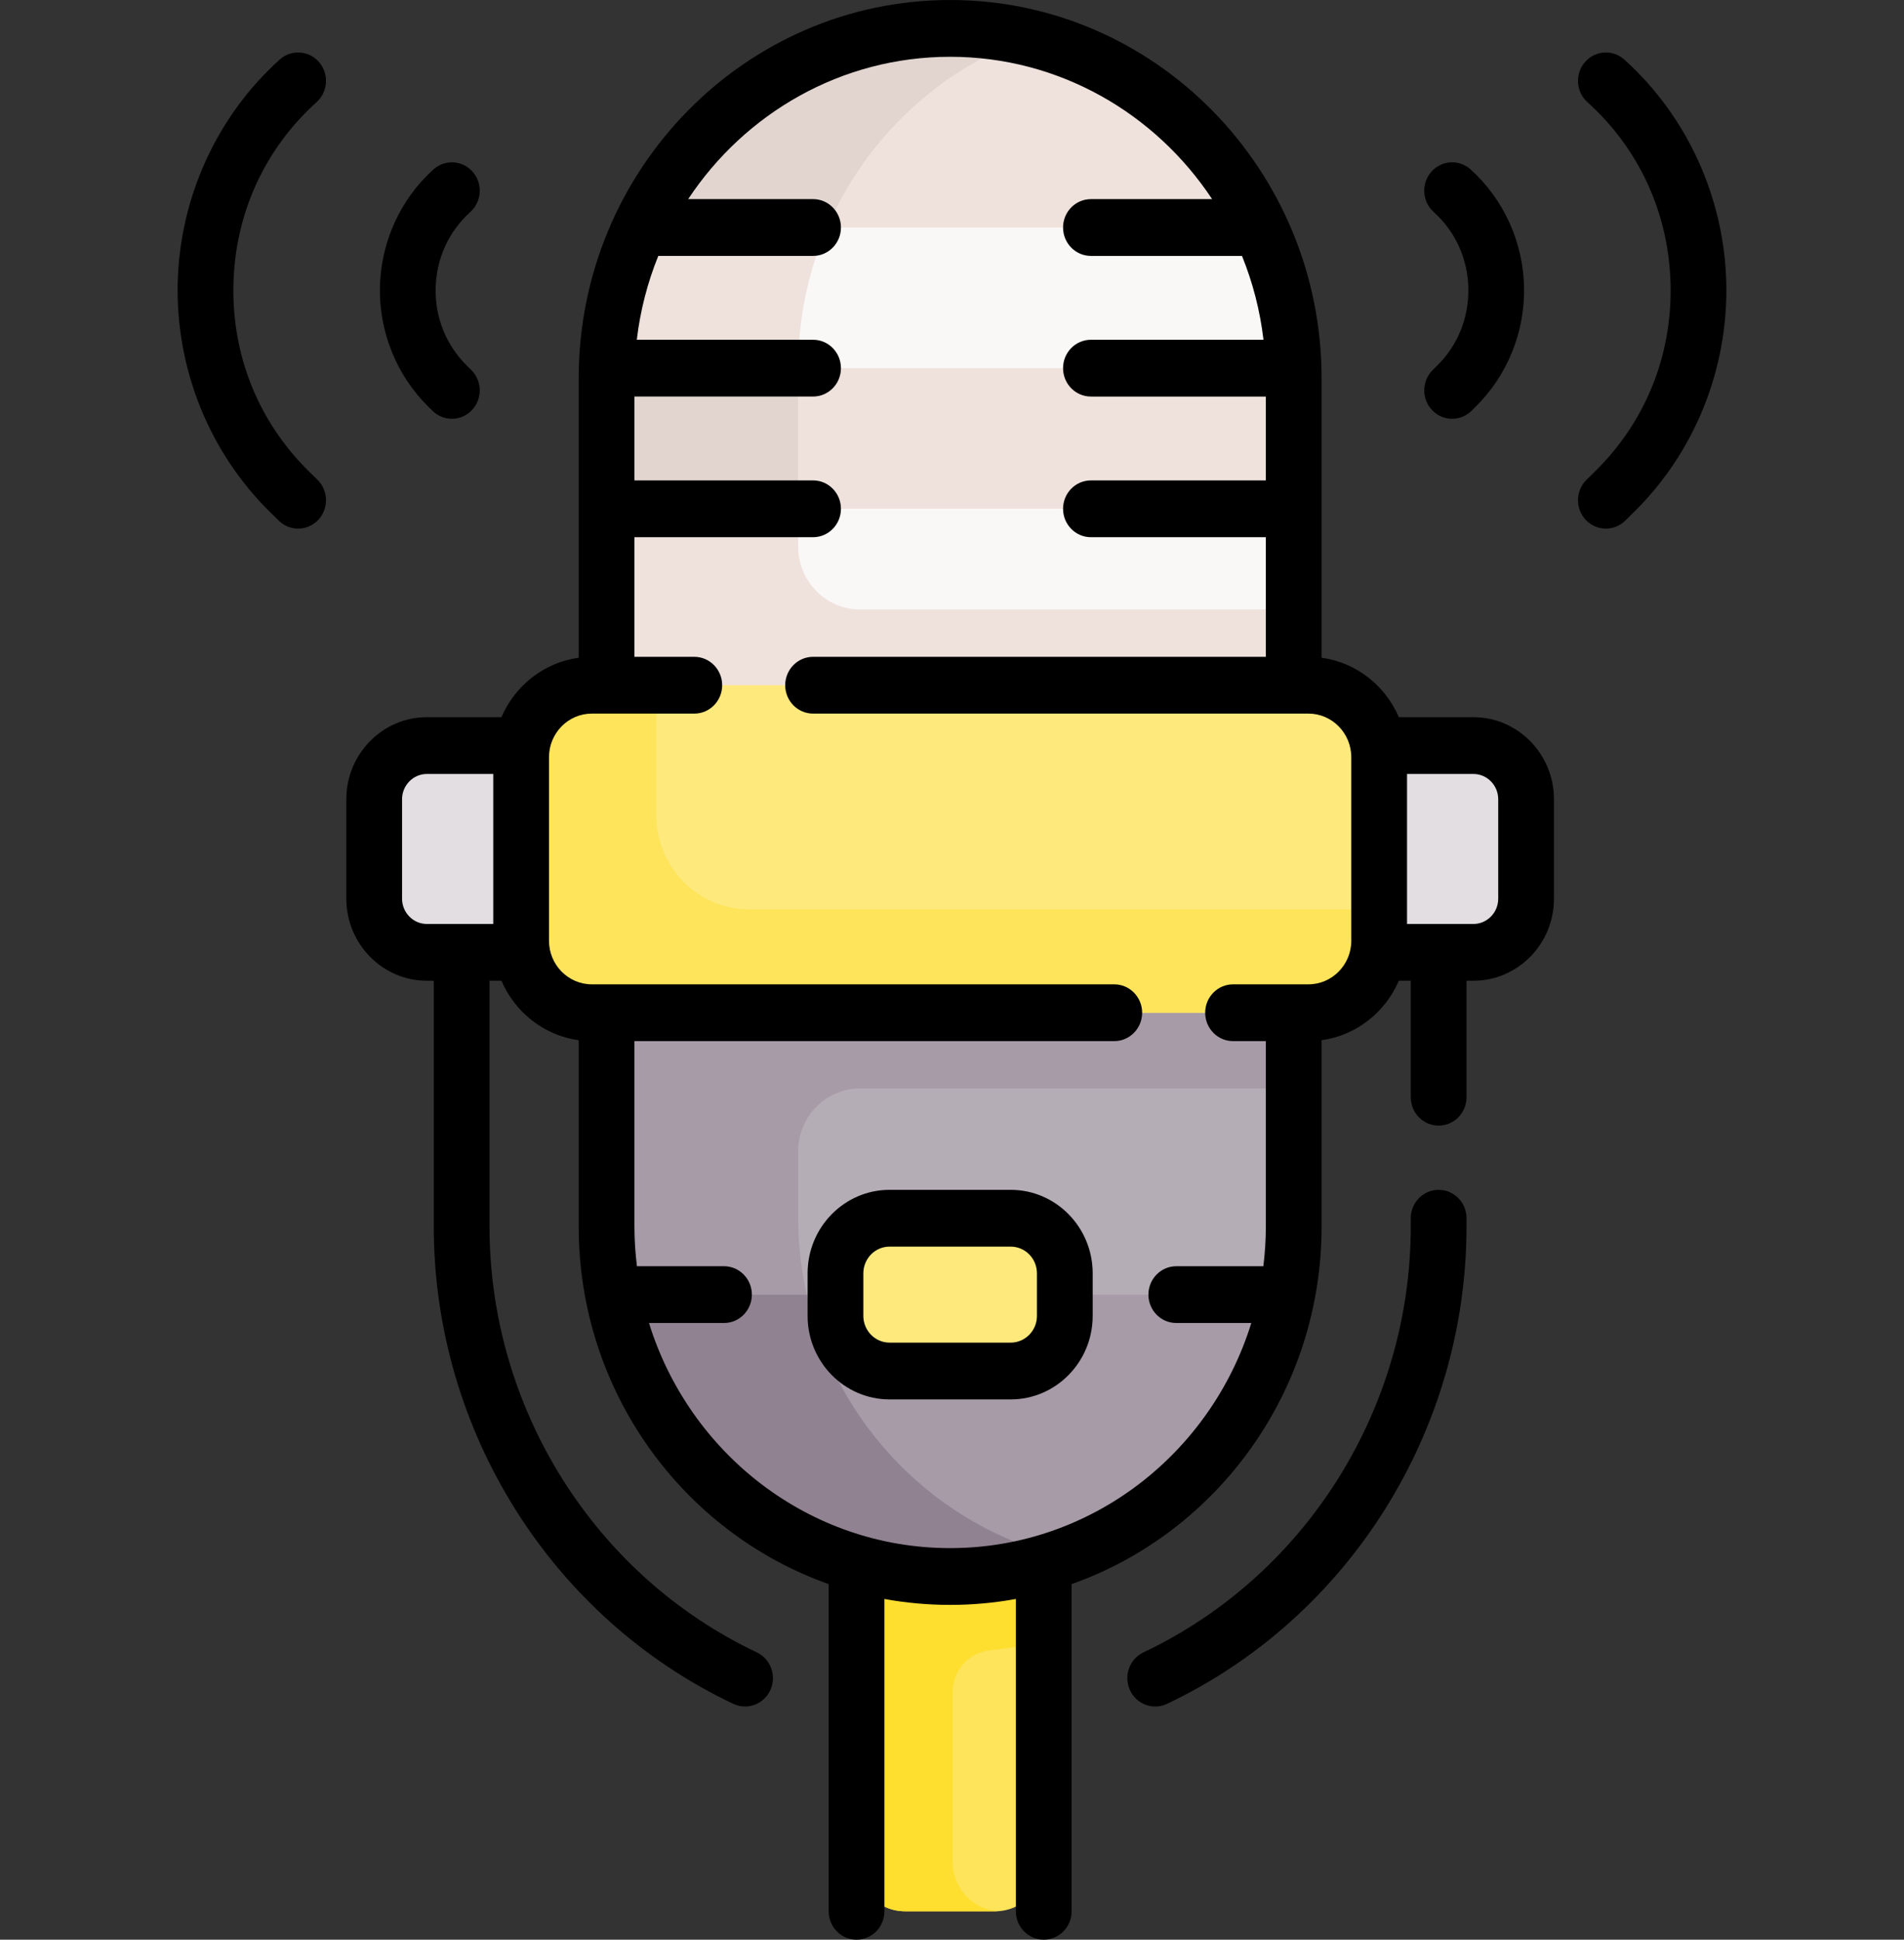 <svg width="161" height="164" viewBox="0 0 161 164" fill="none" xmlns="http://www.w3.org/2000/svg">
<rect x="0" y="0" width="161" height="164" fill="#333333" stroke="none"/>
<g clip-path="url(#clip0)">
<path d="M88.257 132.181V157.421C88.257 159.729 86.42 161.599 84.155 161.599H76.531C74.265 161.599 72.429 159.728 72.429 157.421V132.181V105.842H88.257V132.181Z" fill="#FEE45A"/>
<path d="M36.097 80.522C33.636 80.522 31.641 78.489 31.641 75.982V67.578C31.641 65.071 33.636 63.039 36.097 63.039H58.935V80.522H36.097Z" fill="#E2DEE2"/>
<path d="M116.535 80.522H124.588C127.049 80.522 129.044 78.489 129.044 75.982V67.578C129.044 65.071 127.049 63.039 124.588 63.039H116.535H100.012V80.522H116.535Z" fill="#E2DEE2"/>
<path d="M109.393 74.295V31.994C109.393 23.822 106.141 16.425 100.884 11.07C95.627 5.715 88.365 2.402 80.343 2.402C64.298 2.402 51.292 15.65 51.292 31.994V74.295H109.393Z" fill="#FAF7F7"/>
<path d="M51.292 75.781V103.699C51.292 111.871 54.545 119.271 59.802 124.626C65.059 129.981 72.321 133.294 80.343 133.294C96.388 133.294 109.393 120.042 109.393 103.699V75.781H51.292Z" fill="#B5ADB6"/>
<path d="M109.393 67.734V51.533H72.728C69.835 51.533 67.49 49.144 67.49 46.198V31.141C67.49 18.202 75.643 7.204 87.001 3.184C84.971 2.699 82.859 2.43 80.69 2.404C64.522 2.21 51.292 15.881 51.292 32.351V67.734H109.393Z" fill="#EFE2DD"/>
<path d="M72.728 92.028H109.393V73.149H51.292V103.699C51.292 105.686 51.486 107.627 51.853 109.505L52.009 109.46L69.667 126.072L83.95 133.066C86.001 132.806 87.986 132.331 89.882 131.66C84.534 130.381 79.755 127.599 76 123.774C70.743 118.419 67.491 111.019 67.491 102.847V97.363C67.491 94.416 69.835 92.028 72.728 92.028Z" fill="#A79BA7"/>
<path d="M110.642 57.934H50.436V63.039C50.436 63.039 49.852 76.444 49.417 85.592C49.623 85.614 49.833 85.626 50.044 85.626H110.642C113.943 85.626 116.62 82.9 116.62 79.536V64.024C116.62 60.661 113.943 57.934 110.642 57.934Z" fill="#FEE97D"/>
<path d="M63.332 76.885C59 76.885 55.489 73.308 55.489 68.895V57.934H50.044C46.742 57.934 44.066 60.661 44.066 64.024V79.536C44.066 82.899 46.742 85.626 50.044 85.626H110.642C113.943 85.626 116.62 82.899 116.62 79.536V76.885H63.332Z" fill="#FEE45A"/>
<path d="M80.555 129.214V105.842H72.429V132.181V157.421C72.429 159.728 74.265 161.599 76.531 161.599H84.155C84.24 161.599 84.323 161.591 84.406 161.586C82.258 161.453 80.555 159.642 80.555 157.421V143.089C80.555 141.239 81.939 139.704 83.746 139.525C85.277 139.373 86.783 139.121 88.257 138.774V132.181V129.214H80.555Z" fill="#FEDF30"/>
<path d="M109.393 31.993V43.02H52.169H51.292V31.993C51.292 31.705 51.295 31.417 51.305 31.129H52.169H109.381C109.39 31.417 109.393 31.705 109.393 31.993Z" fill="#EFE2DD"/>
<path d="M106.559 19.235H106.239H54.447H54.127C58.802 9.277 68.782 2.402 80.343 2.402C88.365 2.402 95.627 5.715 100.884 11.07C103.203 13.429 105.129 16.188 106.559 19.235Z" fill="#EFE2DD"/>
<path d="M108.677 109.461H52.009L51.852 109.493C52.989 115.34 55.82 120.571 59.802 124.626C60.739 125.581 61.74 126.469 62.798 127.286L67.478 124.295L79.896 131.657H89.873C99.493 128.254 106.818 119.849 108.834 109.492L108.677 109.461Z" fill="#A79BA7"/>
<path d="M51.852 109.493C52.989 115.34 55.82 120.571 59.802 124.626C65.059 129.981 72.321 133.294 80.343 133.294C83.682 133.294 86.887 132.714 89.873 131.657C84.529 130.379 79.753 127.597 76 123.774C72.205 119.909 69.456 114.978 68.22 109.461H52.009L51.852 109.493Z" fill="#918291"/>
<path d="M52.169 31.129H51.305C51.295 31.417 51.292 31.705 51.292 31.994V43.02H52.169H67.49V31.141C67.49 31.137 67.491 31.133 67.491 31.129H52.169Z" fill="#E2D5D0"/>
<path d="M87.002 3.184C84.863 2.673 82.634 2.402 80.343 2.402C68.782 2.402 58.802 9.277 54.127 19.235H54.447H69.944C73.178 11.751 79.363 5.888 87.002 3.184Z" fill="#E2D5D0"/>
<path d="M85.465 115.919H75.221C72.695 115.919 70.647 113.833 70.647 111.26V107.66C70.647 105.086 72.695 103 75.221 103H85.465C87.991 103 90.039 105.086 90.039 107.66V111.26C90.039 113.833 87.991 115.919 85.465 115.919Z" fill="#FEE97D"/>
<path d="M121.65 100.6C120.348 100.6 119.293 101.674 119.293 103V103.7C119.293 119.077 110.422 133.21 96.691 139.706C95.51 140.265 94.998 141.692 95.546 142.895C95.945 143.77 96.796 144.285 97.685 144.285C98.018 144.285 98.355 144.213 98.676 144.061C114.064 136.781 124.006 120.938 124.006 103.7V103C124.007 101.674 122.952 100.6 121.65 100.6Z" fill="black"/>
<path d="M124.588 60.638H118.284C117.139 57.968 114.685 56.011 111.752 55.611V31.994C111.752 14.353 97.662 0 80.343 0C63.024 0 48.934 14.353 48.934 31.994V55.611C46.001 56.011 43.547 57.968 42.402 60.638H36.097C32.341 60.638 29.285 63.752 29.285 67.578V75.982C29.285 79.809 32.341 82.922 36.097 82.922H36.679V103.7C36.679 120.938 46.621 136.781 62.009 144.061C62.33 144.213 62.668 144.285 63 144.285C63.889 144.285 64.74 143.77 65.139 142.895C65.687 141.693 65.175 140.265 63.994 139.707C50.264 133.21 41.392 119.077 41.392 103.7V82.922H42.402C43.547 85.593 46.001 87.55 48.934 87.949V103.7C48.934 117.679 57.782 129.591 70.072 133.936V161.6C70.072 162.926 71.127 164.001 72.429 164.001C73.73 164.001 74.785 162.926 74.785 161.6V135.193C76.59 135.522 78.447 135.694 80.343 135.694C82.239 135.694 84.096 135.522 85.9 135.193V161.6C85.9 162.925 86.955 164 88.257 164C89.559 164 90.614 162.925 90.614 161.6V133.936C102.904 129.592 111.752 117.68 111.752 103.7V87.949C114.685 87.55 117.139 85.593 118.284 82.922H119.293V92.77C119.293 94.096 120.348 95.171 121.65 95.171C122.952 95.171 124.007 94.096 124.007 92.77V82.922H124.589C128.345 82.922 131.402 79.809 131.402 75.982V67.579C131.401 63.752 128.345 60.638 124.588 60.638ZM33.998 75.982V67.578C33.998 66.399 34.94 65.439 36.097 65.439H41.709V78.121H36.097C34.94 78.121 33.998 77.161 33.998 75.982ZM114.264 79.536C114.264 81.57 112.639 83.226 110.642 83.226H104.265C102.964 83.226 101.909 84.3 101.909 85.626C101.909 86.952 102.964 88.027 104.265 88.027H107.038V103.7C107.038 104.838 106.962 105.957 106.827 107.059H99.466C98.164 107.059 97.109 108.134 97.109 109.46C97.109 110.786 98.164 111.86 99.466 111.86H105.809C102.398 122.88 92.273 130.893 80.343 130.893C68.413 130.893 58.288 122.88 54.878 111.86H61.22C62.522 111.86 63.577 110.786 63.577 109.46C63.577 108.134 62.522 107.059 61.22 107.059H53.859C53.725 105.957 53.647 104.838 53.647 103.7V88.027H94.221C95.523 88.027 96.578 86.952 96.578 85.626C96.578 84.3 95.523 83.226 94.221 83.226H50.044C48.047 83.226 46.422 81.571 46.422 79.536V64.024C46.422 61.99 48.047 60.335 50.044 60.335H58.709C60.011 60.335 61.066 59.26 61.066 57.934C61.066 56.609 60.011 55.534 58.709 55.534H53.648V45.42H68.753C70.054 45.42 71.109 44.345 71.109 43.019C71.109 41.693 70.054 40.618 68.753 40.618H53.648V33.528H68.753C70.054 33.528 71.109 32.453 71.109 31.128C71.109 29.802 70.054 28.727 68.753 28.727H53.847C54.14 26.246 54.759 23.867 55.665 21.637H68.753C70.054 21.637 71.109 20.562 71.109 19.236C71.109 17.91 70.054 16.835 68.753 16.835H58.191C62.99 9.582 71.129 4.801 80.343 4.801C89.557 4.801 97.695 9.582 102.495 16.836H92.247C90.945 16.836 89.891 17.911 89.891 19.236C89.891 20.562 90.945 21.637 92.247 21.637H105.021C105.927 23.867 106.546 26.247 106.839 28.727H92.247C90.945 28.727 89.891 29.802 89.891 31.128C89.891 32.454 90.945 33.529 92.247 33.529H107.038V40.619H92.247C90.945 40.619 89.891 41.694 89.891 43.019C89.891 44.345 90.945 45.42 92.247 45.42H107.038V55.534H68.752C67.451 55.534 66.396 56.609 66.396 57.935C66.396 59.261 67.451 60.335 68.752 60.335H110.641C112.638 60.335 114.263 61.99 114.263 64.025V79.536H114.264ZM126.688 75.982C126.688 77.161 125.746 78.121 124.588 78.121H118.977V65.439H124.588C125.746 65.439 126.688 66.399 126.688 67.578V75.982Z" fill="black"/>
<path d="M85.465 100.6H75.221C71.399 100.6 68.29 103.767 68.29 107.66V111.26C68.29 115.153 71.4 118.32 75.221 118.32H85.465C89.287 118.32 92.396 115.153 92.396 111.26V107.66C92.396 103.767 89.287 100.6 85.465 100.6ZM87.682 111.26C87.682 112.505 86.688 113.519 85.465 113.519H75.221C73.998 113.519 73.004 112.505 73.004 111.26V107.66C73.004 106.414 73.999 105.401 75.221 105.401H85.465C86.688 105.401 87.682 106.414 87.682 107.66V111.26Z" fill="black"/>
<path d="M121.154 31.279C120.217 32.2 120.19 33.719 121.094 34.674C121.556 35.162 122.173 35.408 122.79 35.408C123.379 35.408 123.968 35.184 124.426 34.735L124.775 34.391C127.46 31.754 128.954 28.062 128.873 24.264C128.793 20.465 127.145 16.842 124.351 14.325C123.376 13.446 121.887 13.54 121.024 14.532C120.162 15.525 120.253 17.042 121.228 17.921C123.066 19.578 124.108 21.867 124.161 24.367C124.213 26.867 123.27 29.2 121.503 30.935L121.154 31.279Z" fill="black"/>
<path d="M137.352 5.038C136.377 4.16 134.888 4.252 134.025 5.246C133.163 6.239 133.254 7.756 134.228 8.634C138.637 12.608 141.135 18.098 141.262 24.093C141.388 30.088 139.125 35.682 134.888 39.844L134.154 40.565C133.217 41.486 133.19 43.005 134.094 43.96C134.556 44.448 135.173 44.694 135.79 44.694C136.379 44.694 136.969 44.471 137.426 44.022L138.16 43.3C143.279 38.271 146.127 31.233 145.974 23.989C145.821 16.747 142.679 9.839 137.352 5.038Z" fill="black"/>
<path d="M36.574 34.735C37.032 35.185 37.621 35.408 38.21 35.408C38.828 35.408 39.445 35.162 39.907 34.674C40.81 33.72 40.783 32.2 39.846 31.28L39.497 30.937C37.73 29.201 36.786 26.868 36.839 24.368C36.892 21.868 37.934 19.579 39.772 17.922C40.747 17.043 40.838 15.526 39.975 14.533C39.113 13.54 37.624 13.447 36.649 14.326C33.855 16.844 32.207 20.466 32.127 24.264C32.046 28.063 33.54 31.754 36.225 34.392L36.574 34.735Z" fill="black"/>
<path d="M26.112 39.845C21.875 35.682 19.611 30.088 19.738 24.093C19.865 18.098 22.363 12.608 26.771 8.635C27.746 7.756 27.837 6.239 26.975 5.246C26.113 4.253 24.623 4.16 23.648 5.039C18.321 9.839 15.178 16.747 15.025 23.99C14.873 31.233 17.721 38.272 22.84 43.301L23.573 44.022C24.031 44.472 24.62 44.695 25.209 44.695C25.827 44.695 26.444 44.449 26.906 43.961C27.809 43.007 27.783 41.487 26.846 40.567L26.112 39.845Z" fill="black"/>
</g>
<defs>
<clipPath id="clip0">
<rect width="161" height="164" fill="white"/>
</clipPath>
</defs>
</svg>
